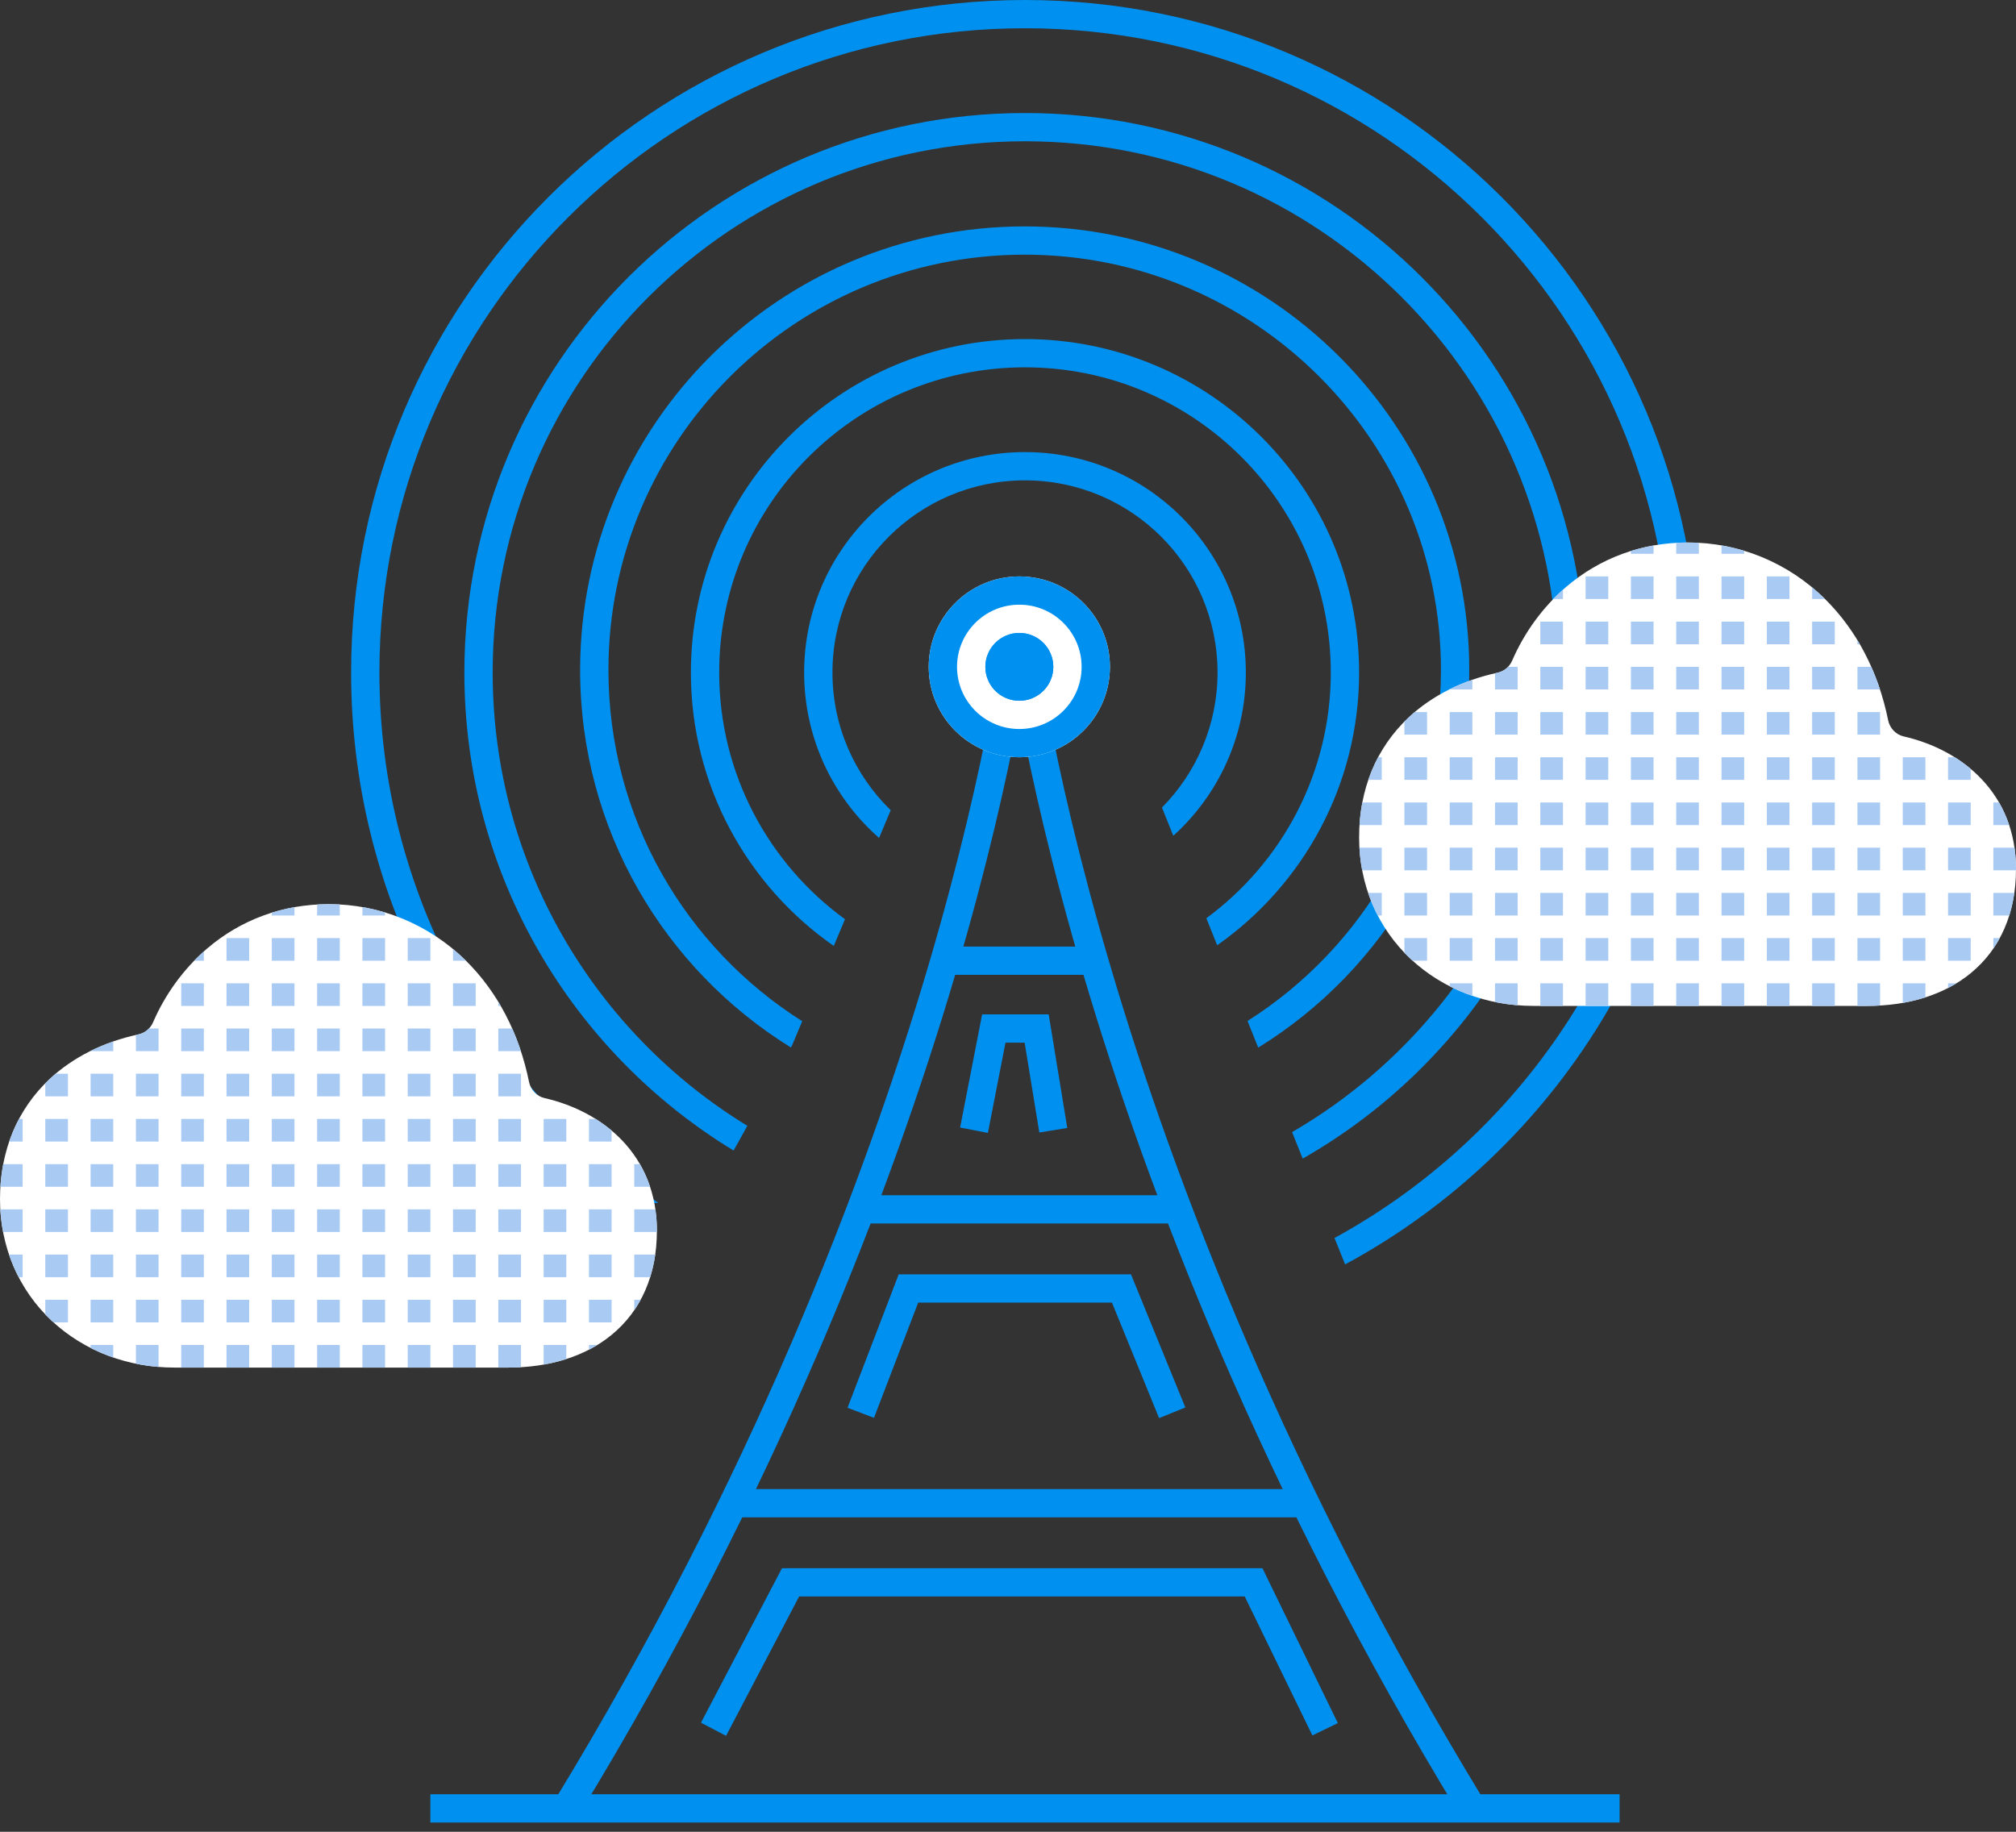 <svg width="230" height="209" viewBox="0 0 230 209" fill="none" xmlns="http://www.w3.org/2000/svg">
<rect x="0" y="0" width="230" height="209" fill="#333333" stroke="none"/>
<g clip-path="url(#clip0_1326_1339)">
<path fill-rule="evenodd" clip-rule="evenodd" d="M132.566 92.135C136.486 88.175 138.905 82.734 138.905 76.729C138.905 64.621 129.07 54.806 116.939 54.806C104.807 54.806 94.972 64.621 94.972 76.729C94.972 82.89 97.519 88.457 101.619 92.44L100.292 95.606C95.049 90.998 91.742 84.249 91.742 76.729C91.742 62.841 103.023 51.582 116.939 51.582C130.855 51.582 142.135 62.841 142.135 76.729C142.135 84.117 138.942 90.761 133.859 95.361L132.566 92.135ZM137.628 104.766C146.24 98.426 151.826 88.228 151.826 76.729C151.826 57.499 136.207 41.911 116.939 41.911C97.671 41.911 82.051 57.499 82.051 76.729C82.051 88.296 87.704 98.547 96.402 104.878L95.123 107.928C85.267 101.051 78.821 89.641 78.821 76.729C78.821 55.719 95.887 38.687 116.939 38.687C137.99 38.687 155.057 55.719 155.057 76.729C155.057 89.593 148.659 100.966 138.865 107.851L137.628 104.766ZM142.328 116.489C155.592 108.083 164.394 93.292 164.394 76.45C164.394 50.275 143.132 29.056 116.905 29.056C90.677 29.056 69.415 50.275 69.415 76.45C69.415 93.309 78.235 108.112 91.522 116.514L90.36 119.284L90.233 119.513C75.799 110.59 66.185 94.641 66.185 76.45C66.185 48.494 88.893 25.832 116.905 25.832C144.916 25.832 167.624 48.494 167.624 76.45C167.624 94.653 157.998 110.612 143.546 119.531L142.328 116.489ZM147.41 129.169C165.504 118.674 177.669 99.119 177.669 76.729C177.669 43.255 150.479 16.119 116.939 16.119C83.398 16.119 56.208 43.255 56.208 76.729C56.208 98.618 67.836 117.798 85.263 128.451L83.694 131.273C65.275 120.067 52.978 99.831 52.978 76.729C52.978 41.475 81.614 12.896 116.939 12.896C152.263 12.896 180.899 41.475 180.899 76.729C180.899 100.478 167.903 121.199 148.622 132.193L147.41 129.169ZM152.251 141.249C175.098 128.769 190.59 104.555 190.59 76.729C190.59 36.133 157.615 3.224 116.939 3.224C76.262 3.224 43.287 36.133 43.287 76.729C43.287 101.813 55.877 123.963 75.095 137.227L70.246 137.691C51.893 123.668 40.057 101.578 40.057 76.729C40.057 34.353 74.478 0 116.939 0C159.399 0 193.821 34.353 193.821 76.729C193.821 105.913 177.495 131.291 153.46 144.264L152.251 141.249Z" fill="#0090F0"/>
<path d="M57.964 156.036H19.907C14.573 156.036 9.608 154.148 5.927 150.718C2.105 147.156 0 142.217 0 136.81C0 131.316 1.96 126.578 5.668 123.109C8.318 120.626 11.848 118.866 15.794 118.021C16.158 117.944 16.498 117.779 16.788 117.54C17.077 117.301 17.307 116.995 17.458 116.647C18.863 113.401 20.968 110.525 23.613 108.236C27.483 104.921 32.276 103.165 37.472 103.165C43.317 103.139 48.942 105.45 53.155 109.608C56.774 113.185 59.229 117.912 60.353 123.427C60.444 123.879 60.659 124.295 60.973 124.626C61.288 124.956 61.689 125.186 62.127 125.288C68.796 126.81 74.944 131.768 74.944 140.415C74.944 145.431 73.152 149.545 69.761 152.316C66.781 154.749 62.703 156.036 57.964 156.036Z" fill="white"/>
<path fill-rule="evenodd" clip-rule="evenodd" d="M22.155 109.612C22.511 109.246 22.879 108.891 23.258 108.549V109.612H22.155ZM15.506 118.085C15.601 118.063 15.697 118.042 15.794 118.021C16.157 117.944 16.498 117.779 16.788 117.54C16.86 117.481 16.928 117.417 16.992 117.35H18.09V119.929H15.506V118.085ZM10.337 119.905C11.163 119.495 12.027 119.134 12.921 118.823V119.929H10.337V119.905ZM5.168 123.594C5.331 123.43 5.498 123.268 5.668 123.109C5.887 122.904 6.112 122.703 6.343 122.508H7.753V125.087H5.168V123.594ZM1.049 130.245C1.356 129.35 1.729 128.489 2.166 127.666H2.584V130.245H1.049ZM0.044 135.403C0.099 134.521 0.207 133.661 0.367 132.824H2.584V135.403H0.044ZM0.349 140.562C0.189 139.72 0.083 138.858 0.033 137.983H2.584V140.562H0.349ZM2.126 145.72C1.696 144.892 1.329 144.031 1.027 143.141H2.584V145.72H2.126ZM6.101 150.878C6.043 150.825 5.984 150.771 5.927 150.718C5.666 150.475 5.413 150.226 5.168 149.97V148.299H7.753V150.878H6.101ZM12.921 154.89C12.031 154.583 11.168 154.218 10.337 153.796V153.457H12.921V154.89ZM18.09 155.963C17.214 155.891 16.351 155.768 15.506 155.594V153.457H18.09V155.963ZM20.674 156.036H23.258V153.457H20.674V156.036ZM25.843 156.036H28.427V153.457H25.843V156.036ZM31.011 156.036H33.596V153.457H31.011V156.036ZM36.18 156.036H38.764V153.457H36.18V156.036ZM41.348 156.036H43.932V153.457H41.348V156.036ZM46.517 156.036H49.101V153.457H46.517V156.036ZM51.685 156.036H54.27V153.457H51.685V156.036ZM56.854 156.036H57.964C58.463 156.036 58.955 156.022 59.438 155.994V153.457H56.854V156.036ZM64.607 155.061C63.782 155.326 62.92 155.537 62.022 155.696V153.457H64.607V155.061ZM68.147 153.457C67.837 153.647 67.518 153.826 67.191 153.995V153.457H68.147ZM73.091 148.299C72.867 148.712 72.623 149.11 72.359 149.494V148.299H73.091ZM74.756 143.141C74.628 144.038 74.434 144.898 74.177 145.72H72.359V143.141H74.756ZM74.772 137.983C74.885 138.759 74.944 139.569 74.944 140.415C74.944 140.464 74.944 140.513 74.943 140.562H72.359V137.983H74.772ZM73.01 132.824C73.471 133.623 73.86 134.483 74.166 135.403H72.359V132.824H73.01ZM67.955 127.666C68.591 128.065 69.2 128.507 69.775 128.99V130.245H67.191V127.666H67.955ZM58.438 117.35C58.806 118.182 59.136 119.043 59.427 119.929H56.854V117.35H58.438ZM56.854 114.306C56.947 114.459 57.039 114.614 57.13 114.771H56.854V114.306ZM51.685 108.28C52.192 108.699 52.682 109.142 53.154 109.608L53.158 109.612H51.685V108.28ZM41.348 103.493C42.223 103.646 43.086 103.851 43.932 104.108V104.454H41.348V103.493ZM36.18 103.201C36.607 103.177 37.038 103.165 37.472 103.165C37.904 103.163 38.335 103.174 38.764 103.197V104.454H36.18V103.201ZM33.596 103.502V104.454H31.011V104.13C31.854 103.868 32.716 103.658 33.596 103.502ZM28.427 107.033H25.843V109.612H28.427V107.033ZM31.011 107.033H33.596V109.612H31.011V107.033ZM38.764 109.612V107.033H36.18V109.612H38.764ZM41.348 107.033H43.932V109.612H41.348V107.033ZM49.101 107.033H46.517V109.612H49.101V107.033ZM23.258 112.191H20.674V114.771H23.258V112.191ZM25.843 112.191H28.427V114.771H25.843V112.191ZM33.596 112.191H31.011V114.771H33.596V112.191ZM36.18 114.771V112.191H38.764V114.771H36.18ZM43.932 112.191H41.348V114.771H43.932V112.191ZM46.517 112.191H49.101V114.771H46.517V112.191ZM54.27 112.191H51.685V114.771H54.27V112.191ZM20.674 117.35H23.258V119.929H20.674V117.35ZM28.427 117.35H25.843V119.929H28.427V117.35ZM31.011 117.35H33.596V119.929H31.011V117.35ZM38.764 119.929V117.35H36.18V119.929H38.764ZM41.348 117.35H43.932V119.929H41.348V117.35ZM49.101 117.35H46.517V119.929H49.101V117.35ZM51.685 117.35H54.27V119.929H51.685V117.35ZM12.921 122.508H10.337V125.087H12.921V122.508ZM15.506 122.508H18.09V125.087H15.506V122.508ZM23.258 122.508H20.674V125.087H23.258V122.508ZM25.843 122.508H28.427V125.087H25.843V122.508ZM33.596 122.508H31.011V125.087H33.596V122.508ZM36.18 125.087V122.508H38.764V125.087H36.18ZM43.932 122.508H41.348V125.087H43.932V122.508ZM46.517 122.508H49.101V125.087H46.517V122.508ZM54.27 122.508H51.685V125.087H54.27V122.508ZM56.854 122.508H59.438V125.087H56.854V122.508ZM7.753 127.666H5.168V130.245H7.753V127.666ZM10.337 127.666H12.921V130.245H10.337V127.666ZM18.09 127.666H15.506V130.245H18.09V127.666ZM20.674 127.666H23.258V130.245H20.674V127.666ZM28.427 127.666H25.843V130.245H28.427V127.666ZM31.011 127.666H33.596V130.245H31.011V127.666ZM38.764 130.245V127.666H36.18V130.245H38.764ZM41.348 127.666H43.932V130.245H41.348V127.666ZM49.101 127.666H46.517V130.245H49.101V127.666ZM51.685 127.666H54.27V130.245H51.685V127.666ZM59.438 127.666H56.854V130.245H59.438V127.666ZM62.022 127.666H64.607V130.245H62.022V127.666ZM5.168 132.824H7.753V135.403H5.168V132.824ZM12.921 132.824H10.337V135.403H12.921V132.824ZM15.506 132.824H18.09V135.403H15.506V132.824ZM23.258 132.824H20.674V135.403H23.258V132.824ZM25.843 132.824H28.427V135.403H25.843V132.824ZM33.596 132.824H31.011V135.403H33.596V132.824ZM36.18 135.403V132.824H38.764V135.403H36.18ZM43.932 132.824H41.348V135.403H43.932V132.824ZM46.517 132.824H49.101V135.403H46.517V132.824ZM54.27 132.824H51.685V135.403H54.27V132.824ZM56.854 132.824H59.438V135.403H56.854V132.824ZM64.607 132.824H62.022V135.403H64.607V132.824ZM67.191 132.824H69.775V135.403H67.191V132.824ZM7.753 137.983H5.168V140.562H7.753V137.983ZM10.337 137.983H12.921V140.562H10.337V137.983ZM18.09 137.983H15.506V140.562H18.09V137.983ZM20.674 137.983H23.258V140.562H20.674V137.983ZM28.427 137.983H25.843V140.562H28.427V137.983ZM31.011 137.983H33.596V140.562H31.011V137.983ZM38.764 140.562V137.983H36.18V140.562H38.764ZM41.348 137.983H43.932V140.562H41.348V137.983ZM49.101 137.983H46.517V140.562H49.101V137.983ZM51.685 137.983H54.27V140.562H51.685V137.983ZM59.438 137.983H56.854V140.562H59.438V137.983ZM62.022 137.983H64.607V140.562H62.022V137.983ZM69.775 137.983H67.191V140.562H69.775V137.983ZM5.168 143.141H7.753V145.72H5.168V143.141ZM10.337 143.141H12.921V145.72H10.337V143.141ZM12.921 148.299H10.337V150.878H12.921V148.299ZM15.506 143.141H18.09V145.72H15.506V143.141ZM18.09 148.299H15.506V150.878H18.09V148.299ZM20.674 143.141H23.258V145.72H20.674V143.141ZM23.258 148.299H20.674V150.878H23.258V148.299ZM25.843 143.141H28.427V145.72H25.843V143.141ZM28.427 148.299H25.843V150.878H28.427V148.299ZM31.011 143.141H33.596V145.72H31.011V143.141ZM33.596 148.299H31.011V150.878H33.596V148.299ZM36.18 145.72V143.141H38.764V145.72H36.18ZM38.764 150.878V148.299H36.18V150.878H38.764ZM41.348 143.141H43.932V145.72H41.348V143.141ZM43.932 148.299H41.348V150.878H43.932V148.299ZM46.517 143.141H49.101V145.72H46.517V143.141ZM49.101 148.299H46.517V150.878H49.101V148.299ZM51.685 143.141H54.27V145.72H51.685V143.141ZM54.27 148.299H51.685V150.878H54.27V148.299ZM56.854 143.141H59.438V145.72H56.854V143.141ZM59.438 148.299H56.854V150.878H59.438V148.299ZM62.022 143.141H64.607V145.72H62.022V143.141ZM64.607 148.299H62.022V150.878H64.607V148.299ZM67.191 143.141H69.775V145.72H67.191V143.141ZM69.775 148.299H67.191V150.878H69.775V148.299Z" fill="#A9CBF3"/>
<path d="M213.021 114.77H174.963C169.629 114.77 164.665 112.882 160.984 109.452C157.162 105.89 155.057 100.952 155.057 95.544C155.057 90.05 157.017 85.313 160.724 81.843C163.375 79.36 166.904 77.6 170.85 76.755C171.215 76.678 171.555 76.513 171.844 76.274C172.134 76.035 172.363 75.729 172.515 75.381C173.919 72.135 176.024 69.26 178.67 66.97C182.54 63.655 187.333 61.899 192.529 61.899C198.374 61.873 203.999 64.184 208.211 68.343C211.83 71.919 214.286 76.646 215.41 82.161C215.5 82.614 215.716 83.03 216.03 83.36C216.345 83.69 216.746 83.92 217.184 84.022C223.852 85.544 230 90.502 230 99.149C230 104.165 228.208 108.279 224.818 111.05C221.837 113.483 217.759 114.77 213.021 114.77Z" fill="white"/>
<path fill-rule="evenodd" clip-rule="evenodd" d="M177.211 68.346C177.568 67.98 177.935 67.626 178.315 67.283V68.346H177.211ZM170.562 76.819C170.657 76.797 170.753 76.776 170.85 76.755C171.213 76.678 171.554 76.513 171.844 76.274C171.916 76.215 171.984 76.151 172.048 76.084H173.146V78.663H170.562V76.819ZM165.393 78.639C166.219 78.23 167.083 77.868 167.978 77.557V78.663H165.393V78.639ZM160.225 82.328C160.388 82.164 160.554 82.002 160.724 81.843C160.943 81.638 161.168 81.437 161.399 81.242H162.809V83.821H160.225V82.328ZM156.105 88.979C156.412 88.084 156.785 87.223 157.223 86.4H157.641V88.979H156.105ZM155.1 94.138C155.156 93.255 155.263 92.395 155.423 91.558H157.641V94.138H155.1ZM155.405 99.296C155.245 98.453 155.139 97.592 155.09 96.717H157.641V99.296H155.405ZM157.182 104.454C156.753 103.626 156.386 102.764 156.083 101.875H157.641V104.454H157.182ZM161.158 109.612C161.098 109.559 161.04 109.506 160.983 109.452C160.722 109.209 160.469 108.959 160.225 108.704V107.033H162.809V109.612H161.158ZM167.978 113.624C167.087 113.318 166.224 112.952 165.393 112.53V112.191H167.978V113.624ZM173.146 114.697C172.27 114.625 171.407 114.502 170.562 114.328V112.191H173.146V114.697ZM175.73 114.77H178.315V112.191H175.73V114.77ZM180.899 114.77H183.483V112.191H180.899V114.77ZM186.067 114.77H188.652V112.191H186.067V114.77ZM191.236 114.77H193.82V112.191H191.236V114.77ZM196.405 114.77H198.989V112.191H196.405V114.77ZM201.573 114.77H204.157V112.191H201.573V114.77ZM206.742 114.77H209.326V112.191H206.742V114.77ZM211.91 114.77H213.02C213.519 114.77 214.011 114.756 214.494 114.728V112.191H211.91V114.77ZM219.663 113.796C218.839 114.06 217.975 114.272 217.079 114.43V112.191H219.663V113.796ZM223.203 112.191C222.893 112.381 222.574 112.56 222.247 112.729V112.191H223.203ZM228.147 107.033C227.924 107.446 227.679 107.845 227.416 108.229V107.033H228.147ZM229.811 101.875C229.684 102.772 229.491 103.633 229.234 104.454H227.416V101.875H229.811ZM229.828 96.717C229.941 97.492 230 98.303 230 99.149C230 99.198 230 99.247 229.999 99.296H227.416V96.717H229.828ZM228.066 91.558C228.527 92.357 228.916 93.217 229.222 94.138H227.416V91.558H228.066ZM223.011 86.4C223.647 86.799 224.257 87.241 224.832 87.724V88.979H222.247V86.4H223.011ZM213.494 76.084C213.861 76.917 214.192 77.777 214.484 78.663H211.91V76.084H213.494ZM211.91 73.04C212.003 73.194 212.095 73.349 212.185 73.505H211.91V73.04ZM206.742 67.014C207.248 67.433 207.738 67.876 208.211 68.343L208.215 68.346H206.742V67.014ZM196.405 62.227C197.279 62.38 198.141 62.586 198.989 62.842V63.188H196.405V62.227ZM191.236 61.935C191.664 61.911 192.094 61.899 192.528 61.899C192.96 61.897 193.391 61.908 193.82 61.931V63.188H191.236V61.935ZM188.652 62.236V63.188H186.067V62.864C186.91 62.602 187.772 62.392 188.652 62.236ZM183.483 65.767H180.899V68.346H183.483V65.767ZM186.067 65.767H188.652V68.346H186.067V65.767ZM193.82 68.346V65.767H191.236V68.346H193.82ZM196.405 65.767H198.989V68.346H196.405V65.767ZM204.157 65.767H201.573V68.346H204.157V65.767ZM178.315 70.925H175.73V73.505H178.315V70.925ZM180.899 70.925H183.483V73.505H180.899V70.925ZM188.652 70.925H186.067V73.505H188.652V70.925ZM191.236 73.505V70.925H193.82V73.505H191.236ZM198.989 70.925H196.405V73.505H198.989V70.925ZM201.573 70.925H204.157V73.505H201.573V70.925ZM209.326 70.925H206.742V73.505H209.326V70.925ZM175.73 76.084H178.315V78.663H175.73V76.084ZM183.483 76.084H180.899V78.663H183.483V76.084ZM186.067 76.084H188.652V78.663H186.067V76.084ZM193.82 78.663V76.084H191.236V78.663H193.82ZM196.405 76.084H198.989V78.663H196.405V76.084ZM204.157 76.084H201.573V78.663H204.157V76.084ZM206.742 76.084H209.326V78.663H206.742V76.084ZM167.978 81.242H165.393V83.821H167.978V81.242ZM170.562 81.242H173.146V83.821H170.562V81.242ZM178.315 81.242H175.73V83.821H178.315V81.242ZM180.899 81.242H183.483V83.821H180.899V81.242ZM188.652 81.242H186.067V83.821H188.652V81.242ZM191.236 83.821V81.242H193.82V83.821H191.236ZM198.989 81.242H196.405V83.821H198.989V81.242ZM201.573 81.242H204.157V83.821H201.573V81.242ZM209.326 81.242H206.742V83.821H209.326V81.242ZM211.91 81.242H214.494V83.821H211.91V81.242ZM162.809 86.4H160.225V88.979H162.809V86.4ZM165.393 86.4H167.978V88.979H165.393V86.4ZM173.146 86.4H170.562V88.979H173.146V86.4ZM175.73 86.4H178.315V88.979H175.73V86.4ZM183.483 86.4H180.899V88.979H183.483V86.4ZM186.067 86.4H188.652V88.979H186.067V86.4ZM193.82 88.979V86.4H191.236V88.979H193.82ZM196.405 86.4H198.989V88.979H196.405V86.4ZM204.157 86.4H201.573V88.979H204.157V86.4ZM206.742 86.4H209.326V88.979H206.742V86.4ZM214.494 86.4H211.91V88.979H214.494V86.4ZM217.079 86.4H219.663V88.979H217.079V86.4ZM160.225 91.558H162.809V94.138H160.225V91.558ZM167.978 91.558H165.393V94.138H167.978V91.558ZM170.562 91.558H173.146V94.138H170.562V91.558ZM178.315 91.558H175.73V94.138H178.315V91.558ZM180.899 91.558H183.483V94.138H180.899V91.558ZM188.652 91.558H186.067V94.138H188.652V91.558ZM191.236 94.138V91.558H193.82V94.138H191.236ZM198.989 91.558H196.405V94.138H198.989V91.558ZM201.573 91.558H204.157V94.138H201.573V91.558ZM209.326 91.558H206.742V94.138H209.326V91.558ZM211.91 91.558H214.494V94.138H211.91V91.558ZM219.663 91.558H217.079V94.138H219.663V91.558ZM222.247 91.558H224.832V94.138H222.247V91.558ZM162.809 96.717H160.225V99.296H162.809V96.717ZM165.393 96.717H167.978V99.296H165.393V96.717ZM173.146 96.717H170.562V99.296H173.146V96.717ZM175.73 96.717H178.315V99.296H175.73V96.717ZM183.483 96.717H180.899V99.296H183.483V96.717ZM186.067 96.717H188.652V99.296H186.067V96.717ZM193.82 99.296V96.717H191.236V99.296H193.82ZM196.405 96.717H198.989V99.296H196.405V96.717ZM204.157 96.717H201.573V99.296H204.157V96.717ZM206.742 96.717H209.326V99.296H206.742V96.717ZM214.494 96.717H211.91V99.296H214.494V96.717ZM217.079 96.717H219.663V99.296H217.079V96.717ZM224.832 96.717H222.247V99.296H224.832V96.717ZM160.225 101.875H162.809V104.454H160.225V101.875ZM165.393 101.875H167.978V104.454H165.393V101.875ZM167.978 107.033H165.393V109.612H167.978V107.033ZM170.562 101.875H173.146V104.454H170.562V101.875ZM173.146 107.033H170.562V109.612H173.146V107.033ZM175.73 101.875H178.315V104.454H175.73V101.875ZM178.315 107.033H175.73V109.612H178.315V107.033ZM180.899 101.875H183.483V104.454H180.899V101.875ZM183.483 107.033H180.899V109.612H183.483V107.033ZM186.067 101.875H188.652V104.454H186.067V101.875ZM188.652 107.033H186.067V109.612H188.652V107.033ZM191.236 104.454V101.875H193.82V104.454H191.236ZM193.82 109.612V107.033H191.236V109.612H193.82ZM196.405 101.875H198.989V104.454H196.405V101.875ZM198.989 107.033H196.405V109.612H198.989V107.033ZM201.573 101.875H204.157V104.454H201.573V101.875ZM204.157 107.033H201.573V109.612H204.157V107.033ZM206.742 101.875H209.326V104.454H206.742V101.875ZM209.326 107.033H206.742V109.612H209.326V107.033ZM211.91 101.875H214.494V104.454H211.91V101.875ZM214.494 107.033H211.91V109.612H214.494V107.033ZM217.079 101.875H219.663V104.454H217.079V101.875ZM219.663 107.033H217.079V109.612H219.663V107.033ZM222.247 101.875H224.832V104.454H222.247V101.875ZM224.832 107.033H222.247V109.612H224.832V107.033Z" fill="#A9CBF3"/>
<path fill-rule="evenodd" clip-rule="evenodd" d="M114.686 71.096C114.686 71.096 114.685 71.094 116.292 70.925C117.898 70.757 117.898 70.757 117.898 70.757L117.899 70.764L117.902 70.794L117.916 70.92C117.929 71.033 117.949 71.204 117.978 71.432C118.035 71.888 118.125 72.572 118.256 73.471C118.518 75.268 118.943 77.928 119.595 81.355C120.898 88.208 123.107 98.13 126.724 110.365C133.96 134.836 146.829 168.555 169.357 205.491L166.597 207.167C143.901 169.953 130.926 135.97 123.626 111.277C119.975 98.931 117.742 88.904 116.421 81.956C115.76 78.481 115.327 75.776 115.059 73.934C114.925 73.013 114.832 72.308 114.773 71.831C114.743 71.593 114.721 71.411 114.707 71.287C114.7 71.226 114.695 71.179 114.691 71.147L114.687 71.109L114.686 71.096Z" fill="#0090F0"/>
<path fill-rule="evenodd" clip-rule="evenodd" d="M117.898 71.096C117.898 71.096 117.898 71.094 116.292 70.925C114.685 70.757 114.685 70.757 114.685 70.757L114.685 70.764L114.681 70.794L114.667 70.92C114.654 71.033 114.634 71.204 114.605 71.432C114.548 71.888 114.458 72.572 114.327 73.471C114.065 75.268 113.64 77.928 112.989 81.355C111.685 88.208 109.477 98.13 105.859 110.365C98.623 134.836 85.754 168.555 63.227 205.491L65.986 207.167C88.683 169.953 101.656 135.97 108.957 111.277C112.608 98.931 114.841 88.904 116.162 81.956C116.823 78.481 117.256 75.776 117.524 73.934C117.658 73.013 117.751 72.308 117.811 71.831C117.841 71.593 117.862 71.411 117.876 71.287C117.883 71.226 117.889 71.179 117.892 71.147L117.896 71.109L117.898 71.096Z" fill="#0090F0"/>
<path fill-rule="evenodd" clip-rule="evenodd" d="M89.216 178.926H144.028L152.631 196.598L149.726 198.006L142.006 182.15H91.171L82.835 198.05L79.973 196.554L89.216 178.926Z" fill="#0090F0"/>
<path fill-rule="evenodd" clip-rule="evenodd" d="M102.532 145.397H129.031L135.232 160.586L132.239 161.803L126.859 148.621H104.754L99.71 161.771L96.693 160.618L102.532 145.397Z" fill="#0090F0"/>
<path fill-rule="evenodd" clip-rule="evenodd" d="M112.048 115.738H119.644L121.762 128.696L118.574 129.215L116.898 118.962H114.712L112.708 129.263L109.537 128.649L112.048 115.738Z" fill="#0090F0"/>
<path fill-rule="evenodd" clip-rule="evenodd" d="M184.776 207.941H49.102V204.717H184.776V207.941Z" fill="#0090F0"/>
<path d="M126.629 76.084C126.629 81.781 122.001 86.4 116.292 86.4C110.583 86.4 105.955 81.781 105.955 76.084C105.955 70.386 110.583 65.767 116.292 65.767C122.001 65.767 126.629 70.386 126.629 76.084Z" fill="white"/>
<path fill-rule="evenodd" clip-rule="evenodd" d="M116.292 83.176C120.217 83.176 123.399 80.001 123.399 76.084C123.399 72.167 120.217 68.991 116.292 68.991C112.367 68.991 109.185 72.167 109.185 76.084C109.185 80.001 112.367 83.176 116.292 83.176ZM116.292 86.4C122.001 86.4 126.629 81.781 126.629 76.084C126.629 70.386 122.001 65.767 116.292 65.767C110.583 65.767 105.955 70.386 105.955 76.084C105.955 81.781 110.583 86.4 116.292 86.4Z" fill="#0090F0"/>
<path d="M120.169 76.084C120.169 78.221 118.433 79.953 116.292 79.953C114.151 79.953 112.416 78.221 112.416 76.084C112.416 73.947 114.151 72.215 116.292 72.215C118.433 72.215 120.169 73.947 120.169 76.084Z" fill="#0090F0"/>
<path fill-rule="evenodd" clip-rule="evenodd" d="M116.292 76.729C116.649 76.729 116.938 76.44 116.938 76.084C116.938 75.728 116.649 75.439 116.292 75.439C115.936 75.439 115.646 75.728 115.646 76.084C115.646 76.44 115.936 76.729 116.292 76.729ZM116.292 79.953C118.433 79.953 120.169 78.221 120.169 76.084C120.169 73.947 118.433 72.215 116.292 72.215C114.151 72.215 112.416 73.947 112.416 76.084C112.416 78.221 114.151 79.953 116.292 79.953Z" fill="#0090F0"/>
<path fill-rule="evenodd" clip-rule="evenodd" d="M148.595 173.123H83.342V169.899H148.595V173.123Z" fill="#0090F0"/>
<path fill-rule="evenodd" clip-rule="evenodd" d="M134.383 139.594H98.203V136.371H134.383V139.594Z" fill="#0090F0"/>
<path fill-rule="evenodd" clip-rule="evenodd" d="M125.337 111.224H108.539V108H125.337V111.224Z" fill="#0090F0"/>
</g>
<defs>
<clipPath id="clip0_1326_1339">
<rect width="230" height="208.908" fill="white"/>
</clipPath>
</defs>
</svg>

